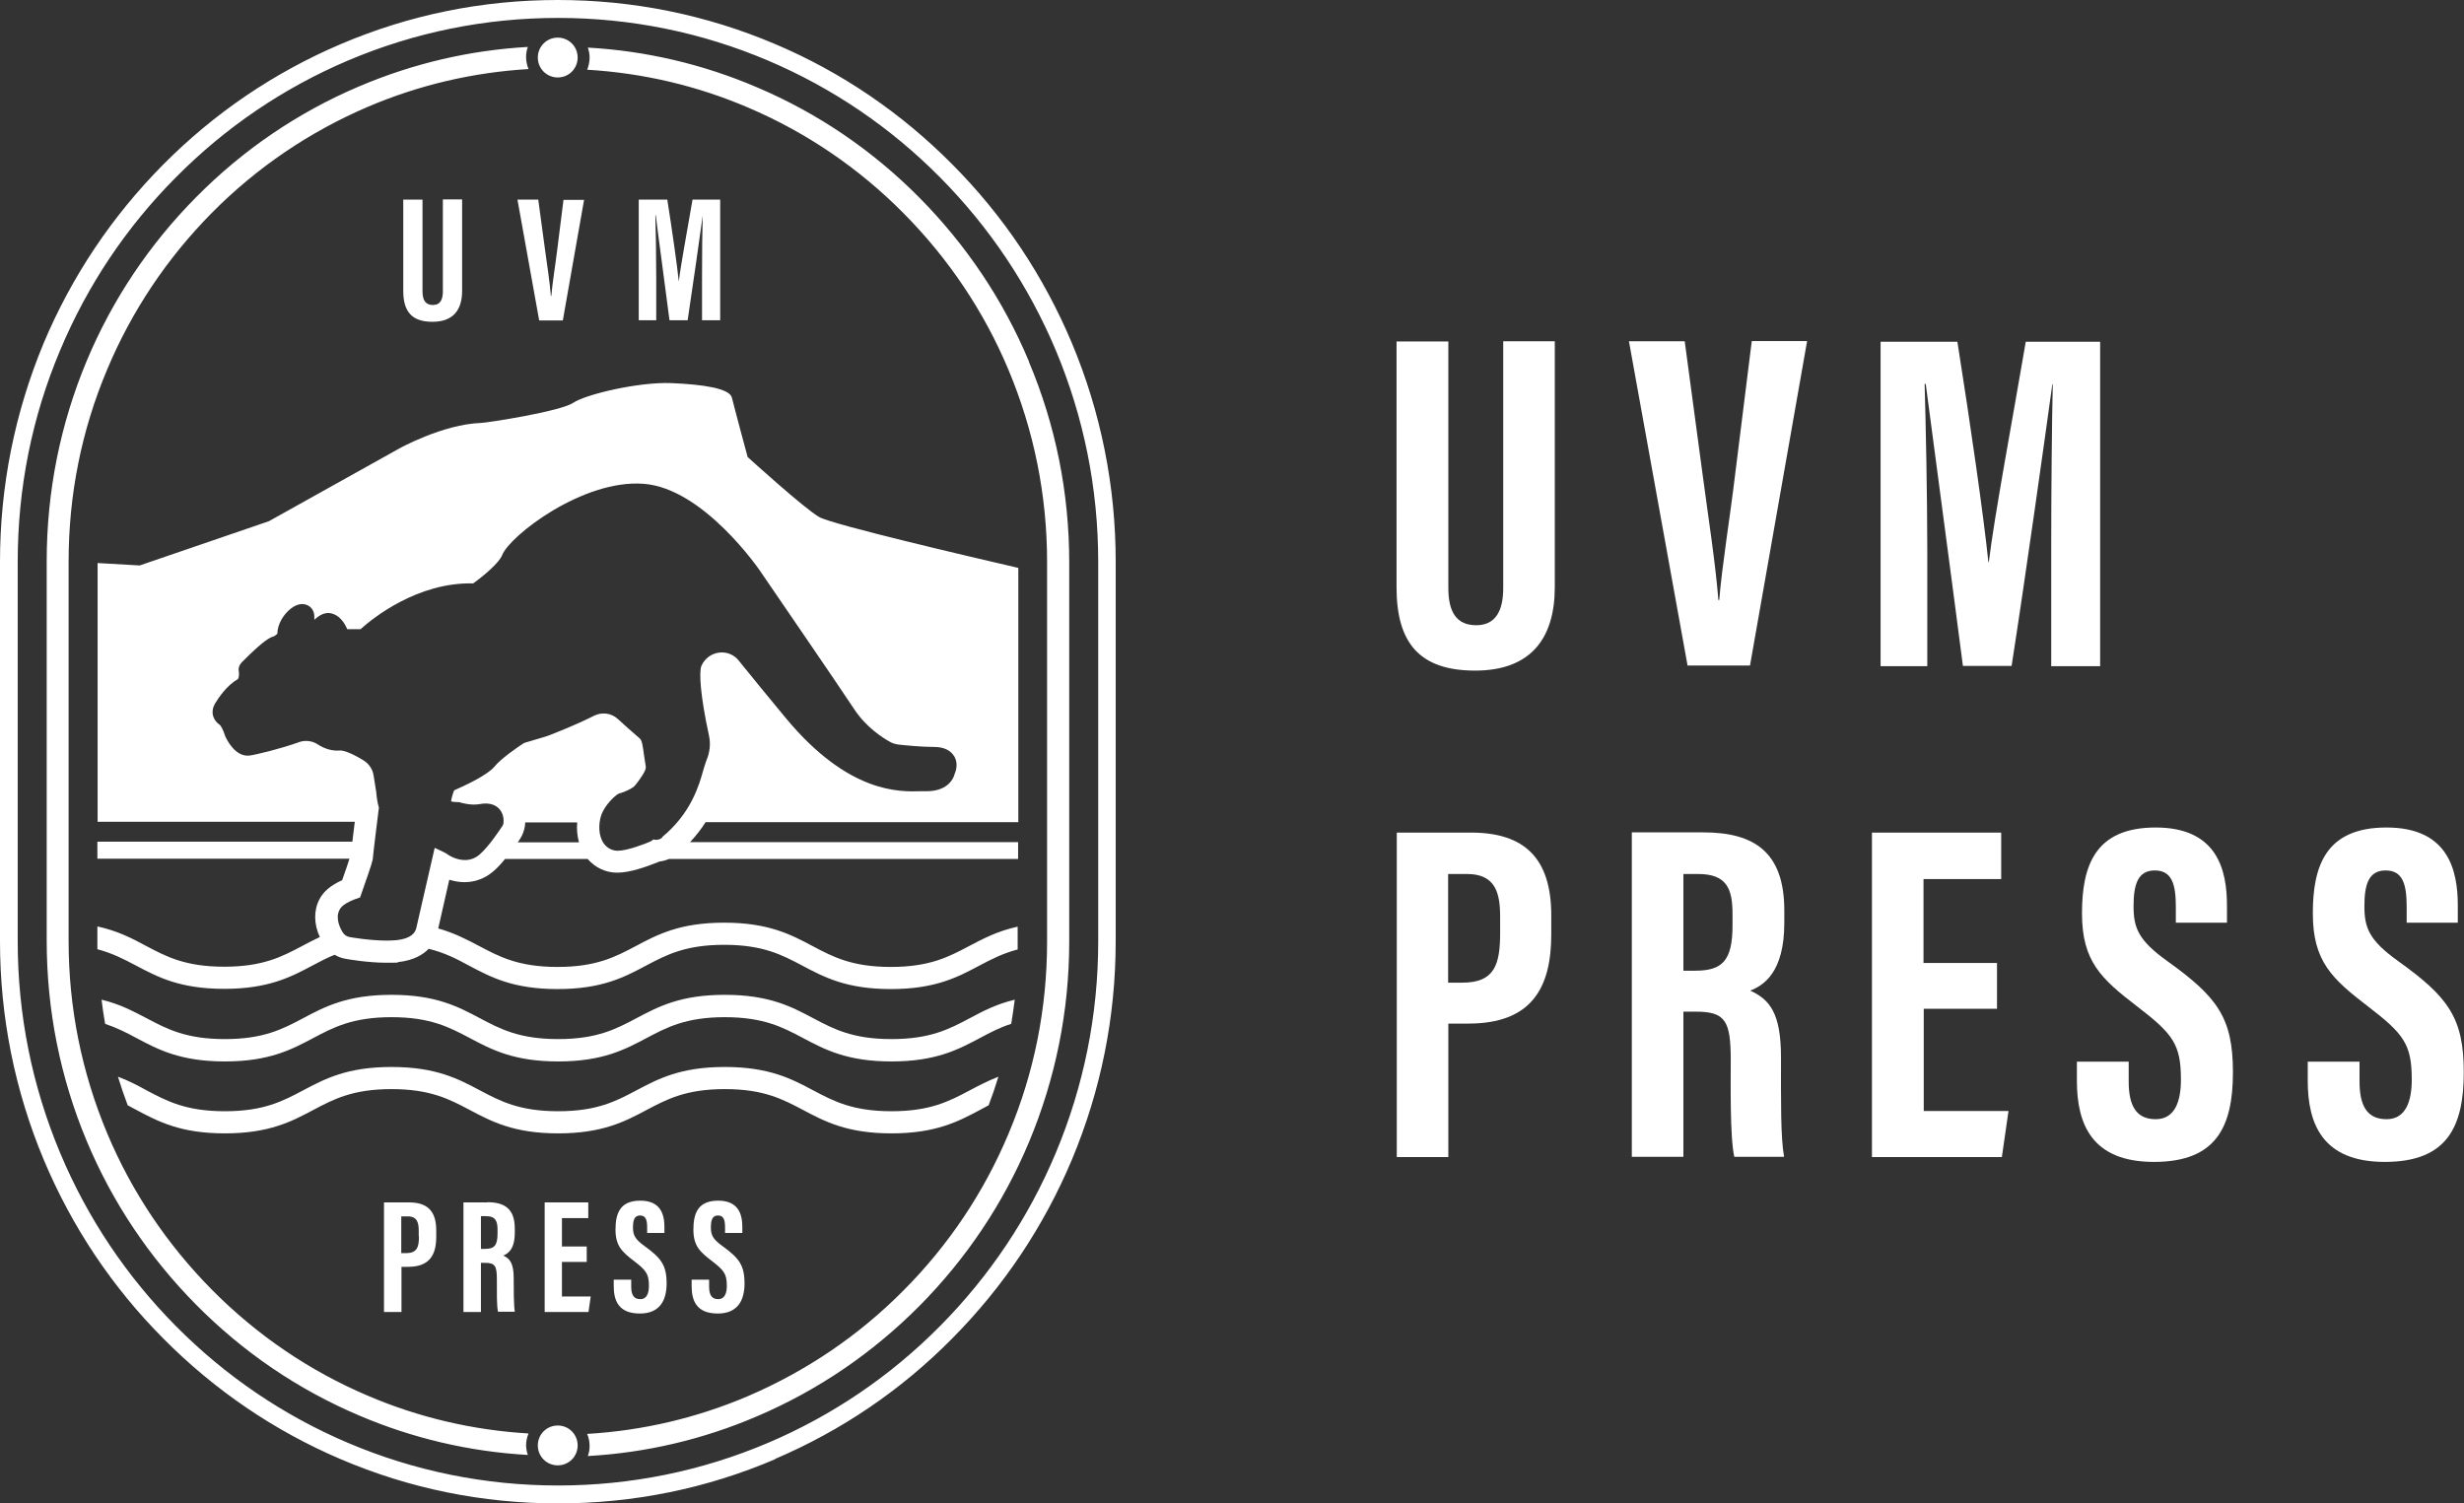 <?xml version="1.0" encoding="UTF-8"?>
<svg id="Green" xmlns="http://www.w3.org/2000/svg" version="1.1" viewBox="0 0 1113.3 679.1">
  <rect x="0" y="0" width="1113.3" height="679.1" fill="#333333" stroke="none"/>
  <!-- Generator: Adobe Illustrator 29.0.0, SVG Export Plug-In . SVG Version: 2.1.0 Build 186)  -->
  <defs>
    <style>
      .st0 {
        fill: #FFF;
      }
    </style>
  </defs>
  <path class="st0" d="M654.4,154.2v111.5c0,10.7,3.6,16.8,12.6,16.8s12.2-6.9,12.2-16.8v-111.5h23.3v111.1c0,23.1-10.8,37.7-36,37.7s-35.5-12.6-35.5-37.6v-111.1h23.3Z"/>
  <path class="st0" d="M762.5,300.8l-26.5-146.6h25.2l8,59.6c2.6,19.7,5.9,40.5,7.2,57.3h.4c1.3-15.9,4.8-36.8,7.2-56.9l7.5-60.1h25l-25.8,146.6h-28.5Z"/>
  <path class="st0" d="M926.8,246.3c0-24.9.3-55.9.7-72.7h-.2c-3.5,25.4-11.8,84.8-18.4,127.3h-22c-4.9-38.1-13.3-100.6-16.8-127.4h-.5c.5,17.1,1.2,50.3,1.2,75.5v52h-21.1v-146.6h34.7c5.9,37.3,11.9,79,14,99.6h.2c2.5-20.8,10.7-64.4,16.7-99.6h33.6v146.6h-22.1v-54.5h0Z"/>
  <path class="st0" d="M631.1,376.2h33.6c24,0,36.2,11.5,36.2,37.4v8.6c0,24.2-8.9,40.3-37.5,40.3h-9v60.3h-23.3v-146.6h0ZM654.4,444h6.4c14.5,0,17-8.2,17-22.5v-7.2c0-10.7-2-19.4-15-19.4h-8.5v49.2h0Z"/>
  <path class="st0" d="M760.6,457.2v65.5h-23.3v-146.6h32.3c23,0,36.6,8.9,36.6,35.3v5.6c0,22.5-9.5,28.3-15.4,30.6,8.8,4,13.9,10.2,13.9,30.1s-.2,36.2,1.4,45h-22.5c-2-8.9-1.6-32.9-1.6-43.6,0-17.9-2.4-22-15.9-22h-5.4,0ZM760.6,438.6h5.3c12.3,0,16.9-4.5,16.9-20.5v-5c0-11.3-2.4-18.2-15.6-18.2h-6.6v43.7h0Z"/>
  <path class="st0" d="M902.4,455.8h-33.2v46.2h38.3l-3,20.8h-58.7v-146.6h58.4v21h-35.1v37.9h33.2v20.8h0Z"/>
  <path class="st0" d="M961.8,479.6v9.1c0,10.9,3.4,17,12.2,17s11.4-8.3,11.4-17.9c0-15.8-3.5-20.6-19.7-33-16.3-12.5-25-20.4-25-42.1s6-38.8,33.3-38.8c27.9,0,32.2,19.3,32.2,35.2v7.8h-23.1v-7.2c0-10.2-1.8-16.4-9.5-16.4s-9.6,6.4-9.6,16.1,2,15.4,15.3,24.9c22.6,16.2,29.6,25.6,29.6,50.2s-7.5,40.5-35.7,40.5-34.8-17.3-34.8-36.6v-8.7h23.3,0Z"/>
  <path class="st0" d="M1066.1,479.6v9.1c0,10.9,3.4,17,12.2,17s11.4-8.3,11.4-17.9c0-15.8-3.5-20.6-19.7-33-16.3-12.5-25-20.4-25-42.1s6-38.8,33.3-38.8c27.9,0,32.2,19.3,32.2,35.2v7.8h-23.1v-7.2c0-10.2-1.8-16.4-9.5-16.4s-9.6,6.4-9.6,16.1,2,15.4,15.3,24.9c22.6,16.2,29.6,25.6,29.6,50.2s-7.5,40.5-35.7,40.5-34.8-17.3-34.8-36.6v-8.7h23.3,0Z"/>
  <path class="st0" d="M350.2,659.2c30-12.8,57-31.1,80.1-54.5,23.1-23.3,41.3-50.5,54-80.7,13.1-31.3,19.8-64.5,19.8-98.8v-171.4c0-34.2-6.7-67.5-19.8-98.8-12.7-30.2-30.8-57.4-54-80.7-23.1-23.3-50.1-41.7-80.1-54.4C319.1,6.7,286.1,0,252,0s-67.1,6.7-98.2,20c-30,12.8-57,31.1-80.1,54.4-23.1,23.3-41.3,50.5-54,80.7C6.7,186.4,0,219.6,0,253.9v171.4c0,34.2,6.7,67.5,19.8,98.8,12.7,30.2,30.8,57.4,54,80.7,23.1,23.3,50.1,41.7,80.1,54.5,31.1,13.3,64.1,20,98.2,20s67.1-6.7,98.2-20h0ZM347.1,27.4c29.1,12.4,55.2,30.1,77.6,52.7,22.4,22.6,40,48.9,52.3,78.1,12.7,30.3,19.2,62.5,19.2,95.7v171.4c0,33.2-6.5,65.4-19.2,95.7-12.3,29.3-29.9,55.6-52.3,78.2-22.4,22.6-48.5,40.3-77.6,52.7-30.1,12.8-62.1,19.3-95,19.3s-64.9-6.5-95-19.3c-29.1-12.4-55.2-30.1-77.6-52.7-22.4-22.6-40-48.9-52.3-78.2-12.7-30.3-19.2-62.5-19.2-95.7v-171.4c0-33.2,6.4-65.4,19.2-95.7,12.3-29.3,29.9-55.6,52.3-78.1,22.4-22.6,48.5-40.3,77.6-52.7,30.1-12.8,62.1-19.3,95-19.3s64.9,6.5,95,19.3h0ZM237.7,653.1c0-1.9.4-3.7,1.1-5.4-25.1-1.5-49.6-7.2-72.7-17.1-26.3-11.2-50-27.3-70.3-47.8-20.3-20.5-36.3-44.3-47.4-70.8-11.5-27.5-17.4-56.7-17.4-86.8v-171.4c0-30.1,5.8-59.3,17.4-86.8,11.1-26.5,27.1-50.4,47.4-70.9s44-36.5,70.3-47.8c23.2-9.9,47.6-15.6,72.7-17.1-.7-1.7-1.1-3.5-1.1-5.4s.3-3.2.8-4.6c-26.4,1.5-52,7.5-76.4,17.9-27.5,11.7-52.2,28.5-73.4,49.9-21.2,21.4-37.9,46.3-49.5,74-12,28.7-18.1,59.2-18.1,90.6v171.4c0,31.4,6.1,61.9,18.1,90.6,11.6,27.7,28.3,52.6,49.5,74,21.2,21.4,45.9,38.2,73.4,49.9,24.3,10.4,50,16.4,76.4,17.9-.5-1.4-.8-3-.8-4.6h0ZM464.9,163.3c-11.6-27.7-28.3-52.6-49.5-74-21.2-21.4-45.9-38.2-73.5-49.9-24.3-10.4-50-16.4-76.3-17.9.5,1.4.8,3,.8,4.6s-.4,3.7-1.1,5.4c25.1,1.5,49.6,7.2,72.7,17.1,26.3,11.2,50,27.3,70.3,47.8,20.3,20.5,36.3,44.3,47.4,70.8,11.5,27.5,17.4,56.6,17.4,86.8v171.4c0,30.1-5.8,59.3-17.4,86.8-11.1,26.5-27.1,50.4-47.4,70.8-20.3,20.5-44,36.5-70.3,47.8-23.2,9.9-47.6,15.6-72.7,17.1.7,1.7,1.1,3.5,1.1,5.4s-.3,3.2-.8,4.6c26.4-1.5,52-7.5,76.3-17.9,27.5-11.7,52.2-28.5,73.5-49.9,21.2-21.4,37.9-46.3,49.5-74,12-28.7,18.2-59.2,18.2-90.6v-171.4c0-31.4-6.1-61.9-18.2-90.6h0ZM252,17c-5,0-9,4-9,9s4,9,9,9,9-4,9-9-4-9-9-9ZM252,644.1c-5,0-9,4-9,9s4,9,9,9,9-4,9-9-4-9-9-9ZM296.5,144.7h-7.9v-54.5h12.9c2.2,13.9,4.4,29.4,5.2,37h0c.9-7.7,4-23.9,6.2-37h12.5v54.5h-8.2v-20.3c0-9.3.1-20.8.3-27h0c-1.3,9.5-4.4,31.5-6.8,47.3h-8.2c-1.8-14.1-5-37.4-6.2-47.4h-.2c.2,6.4.4,18.7.4,28.1v19.3h0ZM182.2,131.5v-41.3h8.7v41.4c0,4,1.3,6.2,4.7,6.2s4.5-2.5,4.5-6.2v-41.5h8.7v41.3c0,8.6-4,14-13.4,14s-13.2-4.7-13.2-14h0ZM243.6,144.7l-9.8-54.5h9.4l3,22.2c1,7.3,2.2,15.1,2.7,21.3h.2c.5-5.9,1.8-13.7,2.7-21.1l2.8-22.3h9.3l-9.6,54.5h-10.6ZM460.1,380.5h-148.3c2.8-3,5.1-6,7-9h141.3v-115.1h0v.2c-20.3-4.7-84.2-19.6-90-23-6.9-4-32.3-27.1-32.3-27.1,0,0-6.1-22.6-7.1-26.8s-12.9-6-27.4-6.6-38.5,5-44.3,8.9c-5.8,3.9-38.7,9-41.7,9.1-17.3.6-37,11.6-37,11.6l-58.8,32.8-58.4,20-19-1.1v116.9h116.2c-.4,3.1-.8,6.2-1.1,9H44v7.7h113.9c-.6,1.9-1.7,5.2-3.3,9.7-5.1,2.3-8.4,5-10.3,8.7-2.6,5-2.5,11.1.2,17-2.8,1.3-5.3,2.6-7.9,4-9.1,4.8-17.7,9.4-35.3,9.4s-26.2-4.6-35.3-9.4c-6.3-3.4-12.8-6.8-22-8.8v6.5c0,1.3,0,2.5,0,3.8,6.8,1.8,12,4.5,17.3,7.3,9.8,5.2,19.9,10.6,40,10.6s30.2-5.4,40-10.6c3.2-1.7,6.4-3.4,9.9-4.8,1.5.9,3.1,1.5,4.8,1.8,1,.2,10.2,1.8,18.5,1.8s3.8,0,5.5-.3c6.9-.8,11.1-3.3,13.7-6,7.3,1.8,12.7,4.6,18.2,7.6,9.8,5.2,19.9,10.6,40,10.6s30.2-5.4,40-10.6c9.1-4.8,17.7-9.4,35.3-9.4s26.2,4.6,35.3,9.4c9.8,5.2,19.9,10.6,40,10.6s30.2-5.4,40-10.6c5.3-2.8,10.5-5.5,17.3-7.3,0-1.3,0-2.5,0-3.8v-6.8h0v.3c-9.2,2-15.7,5.5-22,8.8-9.1,4.8-17.7,9.4-35.3,9.4s-26.2-4.6-35.3-9.4c-9.8-5.2-19.9-10.6-40-10.6s-30.2,5.4-40,10.6c-9.1,4.8-17.7,9.4-35.3,9.4s-26.2-4.6-35.3-9.4c-5.5-2.9-11.2-5.9-18.6-8l5-22c2,.6,4.3,1.1,6.8,1.1,4.9,0,9.4-1.7,13.1-4.9,1.8-1.5,3.6-3.5,5.3-5.6h37.3c3.4,3.9,8.1,6.2,13.3,6.2h.2c5.5,0,13-2.6,18.4-4.8.1,0,.3-.1.4-.2,1.6-.2,3.1-.6,4.5-1.2h157.7v-7.7h0ZM234,380.5c.4-.6.8-1.1,1-1.5,1.2-1.8,1.9-3.9,2.2-6,0-.5.1-1,.1-1.4h23.5c-.3,2.9,0,6,.8,9h-27.6,0ZM299.3,378.4c-1.2,1-2.7,1.3-4.1.9-.4.4-.9.7-1.5,1-2.3,1-10.3,4.1-14.6,4.1h0c-2.5,0-4.8-1.2-6.3-3.3-2.5-3.5-2.4-8.9-1.2-12.6,1.7-5,6.4-8.9,7-9.3.5-.4,1-.7,1.6-.8,2.1-.6,5.8-2.2,6.9-3.7l.7-.9c1.6-2.1,4.2-5.7,4-7.3-.3-1.9-.6-3.7-.8-5.2-.5-3.8-.9-6.8-1.9-7.6-3.6-3.1-7.1-6.2-9.9-8.8-2.9-2.7-7.2-3.3-10.8-1.5-7.6,3.9-17.8,7.9-20.7,9-.5.2-.9.3-1.5.5l-9.4,2.8c-3.1,2-10.4,7-13.5,10.8-3,3.6-12.6,8.2-18.1,10.6-.5,1.2-1.1,3-1.4,5,.7.2,1.7.3,2.5.3.6,0,1.2,0,1.7.2,0,0,4.7,1.5,8.9.7,4.3-.8,6.9.5,8.3,1.8,2,1.9,2.5,4.6,2.3,6.5,0,.7-.3,1.4-.7,1.9-.6.9-5.8,8.9-10.1,12.6-2.1,1.8-4.4,2.5-6.6,2.5-3.4,0-6.5-1.5-8.5-3-.7-.4-2.5-1.3-5.2-2.5l-8.3,36.2c-.5,2.2-2.4,4.8-8.9,5.5-1.4.1-2.8.2-4.4.2-7.6,0-16.3-1.5-16.8-1.6-1.3-.2-2.5-1-3.2-2.2-1.1-1.8-3.4-6.3-1.4-10.1.5-.9,1.7-3.2,9.3-5.6,2.6-7.4,5.4-15.4,5.7-17.1.2-2.6,2.2-18.8,2.8-23.5-.7-2.3-.9-4.3-1.1-5.8,0-.5-.1-1-.1-1.2-.2-1.3-.6-3.8-1.2-7.5-.4-2.8-2.1-5.3-4.5-6.8-7.6-4.7-10.4-4.5-10.7-4.5-3.3.3-6.7-.6-10.1-2.8-2.5-1.6-5.7-2-8.6-.9-7.7,2.8-19.5,5.7-22.3,6-6.1.6-9.9-6.6-10.9-8.9,0-.2-.1-.4-.2-.6-.5-1.7-1.6-3.8-2.1-4.3-1.8-1.2-3-3-3.3-5-.3-2.5.8-4.4,1.5-5.4.9-1.5,4.9-7.6,9.7-10.2.7-.4.8-2.6.6-3.6-.3-1.5.2-3,1.3-4.1,10.5-10.6,13.1-11.4,14.4-11.7.4-.2,1-.6,1.7-1.2.1-4.6,2.9-8.9,6.1-11.4,3.7-2.9,6.5-2.1,7.8-1.4,1.9,1,3,3.1,2.8,5.5,0,.2,0,.5.1.9,2.2-2.1,4.9-3.6,7.8-2.8,3.6.9,5.8,4.3,7,7.1h6c5.5-5,25.8-21.3,50.9-20.7,5-3.6,11.8-9.4,13.1-12.8,3.5-8.8,36.5-34.3,63.9-32.2,27,2,52.2,38.6,53.2,40.2.3.5,33.9,49.4,42,61.7,5.3,8,12.6,12.8,16.5,14.9,1,.5,2,.8,3.2,1,3.7.4,10.8,1.1,16.3,1.1,4.5,0,7.5,1.5,9.2,4.3,1.5,2.6,1.1,5.6.2,7.7-.8,3.3-4.1,8.1-13,8-.6,0-1.4,0-2.2,0-9.8.3-32.8,1.1-61.2-33.1-7.8-9.4-14.9-18.1-21.2-25.9-2.2-2.8-5.6-4.1-9.1-3.6-3.5.5-6.4,2.8-7.8,6-1.1,2.7-.5,13.4,3.4,31.3.9,3.9.4,7.9-1.2,11.6-.3.7-.7,2.2-1.2,3.7-1.9,6.9-5.5,19.9-18.8,30.8h0ZM438.1,460.1c6-3.2,12-6.4,20.4-8.4-.5,3.7-1,7.3-1.6,10.9-5.3,1.7-9.6,4-14.1,6.4-9.8,5.2-19.9,10.6-40,10.6s-30.2-5.4-40-10.6c-9.1-4.8-17.7-9.4-35.3-9.4s-26.2,4.6-35.3,9.4c-9.8,5.2-19.9,10.6-40,10.6s-30.2-5.4-40-10.6c-9.1-4.8-17.7-9.4-35.3-9.4s-26.2,4.6-35.3,9.4c-9.8,5.2-19.9,10.6-40,10.6s-30.2-5.4-40-10.6c-4.4-2.4-8.8-4.6-14.1-6.4-.6-3.6-1.2-7.2-1.6-10.9,8.4,2,14.4,5.3,20.4,8.4,9.1,4.8,17.7,9.4,35.3,9.4s26.2-4.6,35.3-9.4c9.8-5.2,19.9-10.6,40-10.6s30.2,5.4,40,10.6c9.1,4.8,17.7,9.4,35.3,9.4s26.2-4.6,35.3-9.4c9.8-5.2,19.9-10.6,40-10.6s30.2,5.4,40,10.6c9.1,4.8,17.7,9.4,35.3,9.4s26.2-4.6,35.3-9.4h0ZM254,585.8h12.9l-1,7h-19.8v-49.5h19.7v7.1h-11.9v12.8h11.2v7h-11.2v15.6h0ZM184.9,543.3h-11.4v49.5h7.9v-20.4h3c9.7,0,12.7-5.4,12.7-13.6v-2.9c0-8.8-4.1-12.6-12.2-12.6h0ZM189.3,558.6c0,4.8-.8,7.6-5.8,7.6h-2.2v-16.6h2.9c4.4,0,5,3,5,6.6v2.4h0ZM336.4,579.8c0,7-2.5,13.7-12.1,13.7s-11.8-5.8-11.8-12.4v-2.9h7.9v3.1c0,3.7,1.1,5.7,4.1,5.7s3.9-2.8,3.9-6c0-5.3-1.2-7-6.7-11.2-5.5-4.2-8.4-6.9-8.4-14.2s2-13.1,11.2-13.1c9.4,0,10.9,6.5,10.9,11.9v2.7h-7.8v-2.4c0-3.5-.6-5.5-3.2-5.5s-3.2,2.2-3.2,5.4.7,5.2,5.2,8.4c7.6,5.5,10,8.7,10,17h0ZM442.8,501.5c-9.8,5.2-19.9,10.6-40,10.6s-30.2-5.4-40-10.6c-9.1-4.8-17.7-9.4-35.3-9.4s-26.2,4.6-35.3,9.4c-9.8,5.2-19.9,10.6-40,10.6s-30.2-5.4-40-10.6c-9.1-4.8-17.7-9.4-35.3-9.4s-26.2,4.6-35.3,9.4c-9.8,5.2-19.9,10.6-40,10.6s-30.2-5.4-40-10.6c-1.3-.7-2.6-1.4-3.9-2.1-1.6-4.3-3.1-8.6-4.4-12.9,4.9,1.8,9,4,13,6.2,9.1,4.8,17.7,9.4,35.3,9.4s26.2-4.6,35.3-9.4c9.8-5.2,19.9-10.6,40-10.6s30.2,5.4,40,10.6c9.1,4.8,17.7,9.4,35.3,9.4s26.2-4.6,35.3-9.4c9.8-5.2,19.9-10.6,40-10.6s30.2,5.4,40,10.6c9.1,4.8,17.7,9.4,35.3,9.4s26.2-4.6,35.3-9.4c4.1-2.2,8.2-4.3,13-6.2-1.3,4.3-2.8,8.7-4.4,12.9-1.3.7-2.6,1.4-3.9,2.1ZM301.2,579.8c0,7-2.5,13.7-12.1,13.7s-11.8-5.8-11.8-12.4v-2.9h7.9v3.1c0,3.7,1.1,5.7,4.1,5.7s3.9-2.8,3.9-6c0-5.3-1.2-7-6.7-11.2-5.5-4.2-8.4-6.9-8.4-14.2s2-13.1,11.2-13.1c9.4,0,10.9,6.5,10.9,11.9v2.7h-7.8v-2.4c0-3.5-.6-5.5-3.2-5.5s-3.2,2.2-3.2,5.4.7,5.2,5.2,8.4c7.6,5.5,10,8.7,10,17h0ZM220.3,543.3h-10.9v49.5h7.9v-22.2h1.8c4.6,0,5.4,1.4,5.4,7.4s-.1,11.7.5,14.7h7.6c-.5-3-.5-11-.5-15.2,0-6.7-1.7-8.8-4.7-10.2,2-.8,5.2-2.7,5.2-10.3v-1.9c0-8.9-4.6-11.9-12.4-11.9h0ZM224.8,557.4c0,5.4-1.5,6.9-5.7,6.9h-1.8v-14.8h2.2c4.5,0,5.3,2.3,5.3,6.2v1.7h0ZM45,446.1c0,0,0-.2,0-.3,0,0,0,.2,0,.3ZM45.6,451.7h0s0,0,0,0ZM47.3,462.6s0,0,0,.1c0,0,0,0,0-.1h0ZM44,429.1h0s0,0,0,0h0ZM53,486.4s0,0,0,.1h0s0,0,0-.1ZM57.4,499.5s0,0,0,0c0,0,0,0,0,0h0Z"/>
</svg>